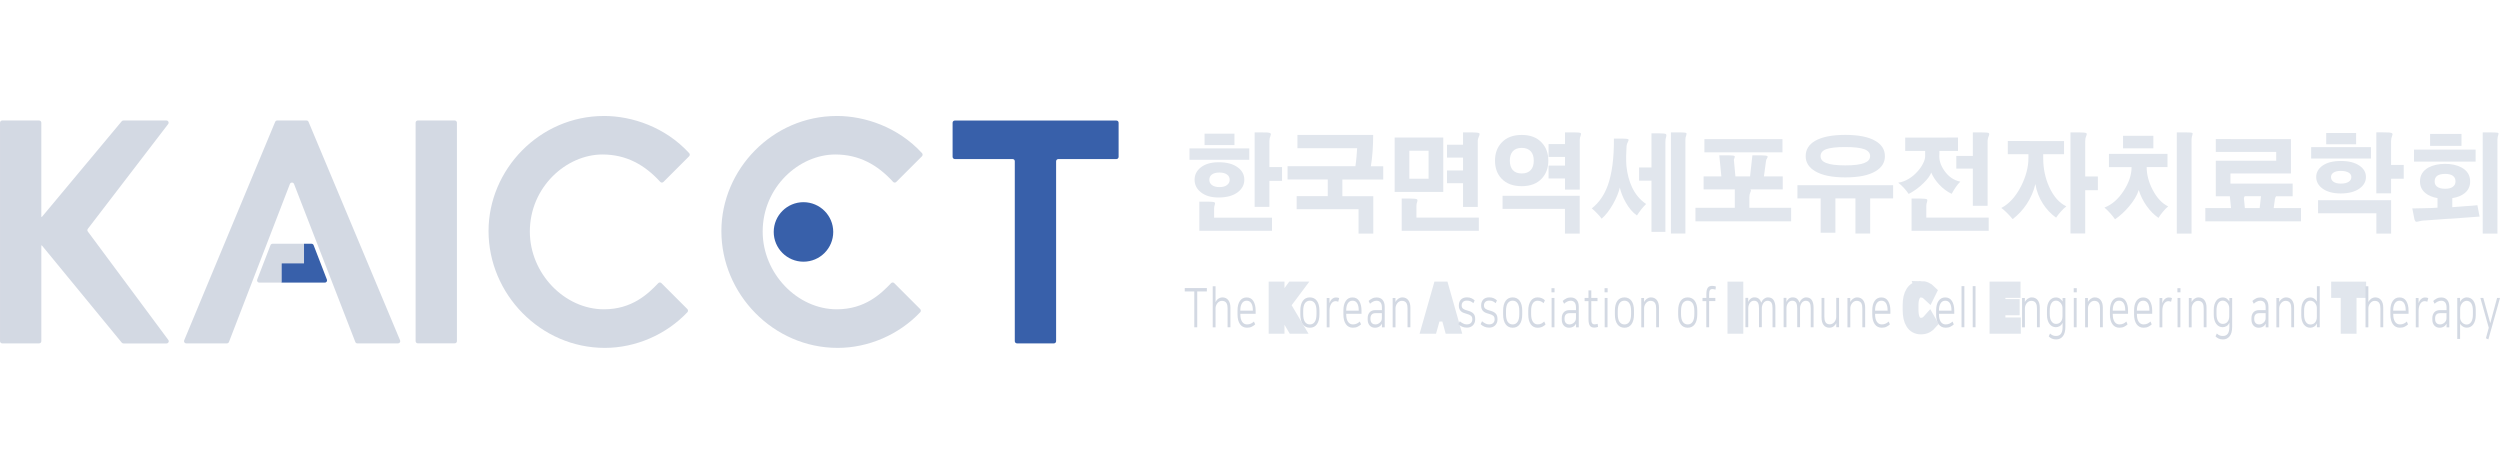 <svg fill="none" height="36" viewBox="0 0 194 36" width="194" xmlns="http://www.w3.org/2000/svg"><path d="m93.653 22.354v.262h-.748v2.782h-.227v-2.782h-.741v-.262z" fill="#d3d9e3"/><path d="m94.854 23.078c.201 0 .356.073.464.215.108.142.162.331.162.572v1.533h-.219v-1.46c0-.08-.007-.157-.018-.229-.014-.073-.036-.135-.068-.189-.032-.055-.079-.098-.137-.127-.058-.029-.13-.047-.216-.047-.072 0-.14.018-.201.051-.061.036-.115.08-.158.138-.043.055-.075.117-.101.186s-.036.135-.036.204v1.478h-.219v-3.19h.219v1.231c.018-.044.047-.084.076-.128.032-.044.072-.084.115-.117.043-.033.093-.062.151-.084.058-.022.115-.036.187-.036z" fill="#d3d9e3"/><path d="m97.401 25.172c-.068.066-.155.124-.259.178s-.227.08-.374.08c-.234 0-.414-.091-.543-.273s-.194-.437-.194-.768v-.284c0-.324.061-.575.187-.754.126-.182.299-.27.518-.27.23 0 .403.091.522.277s.18.437.18.757v.237h-1.187v.036c0 .255.047.448.14.583.093.138.219.204.381.204.115 0 .219-.022.306-.066.09-.044.165-.098.227-.157zm-.18-1.063v-.036c0-.24-.043-.422-.126-.55-.083-.128-.202-.189-.356-.189s-.273.066-.36.2c-.086.135-.13.313-.13.539v.036z" fill="#d3d9e3"/><path d="m99.631 23.654 1.033 1.744h-.292l-.902-1.53-.295.401v1.129h-.227v-3.044h.227v1.537l1.123-1.537h.306z" fill="#d3d9e3"/><path d="m99.631 23.654 1.033 1.744h-.292l-.902-1.53-.295.401v1.129h-.227v-3.044h.227v1.537l1.123-1.537h.306z" stroke="#e1e6ed"/><path d="m101.646 23.078c.234 0 .417.091.547.269.129.178.194.433.194.765v.284c0 .328-.065.583-.194.765-.13.182-.31.27-.547.27-.234 0-.418-.091-.547-.27-.13-.178-.194-.433-.194-.765v-.284c0-.331.064-.586.194-.765.129-.178.309-.269.547-.269zm0 2.098c.162 0 .288-.066.377-.197.09-.131.137-.331.137-.601v-.248c0-.27-.047-.47-.137-.601-.089-.131-.219-.197-.377-.197-.162 0-.288.066-.382.197-.089.131-.136.331-.136.601v.248c0 .27.047.47.136.601.094.131.22.197.382.197z" fill="#d3d9e3"/><path d="m103.847 23.417c-.061-.029-.129-.047-.208-.047-.072 0-.137.018-.195.055-.057.036-.108.087-.147.153-.04.066-.072.142-.094.233-.021.091-.032.189-.032.295v1.293h-.219v-2.276h.215v.401c.018-.055.044-.106.072-.16.029-.055.065-.102.108-.142s.09-.076.144-.102c.054-.025.112-.036.18-.036.05 0 .094.004.133.011.04.007.079.018.115.036z" fill="#d3d9e3"/><path d="m105.617 25.172c-.068.066-.155.124-.259.178s-.227.08-.374.08c-.234 0-.414-.091-.543-.273-.13-.182-.194-.437-.194-.768v-.284c0-.324.061-.575.187-.754.125-.182.298-.27.518-.27.23 0 .402.091.521.277s.18.437.18.757v.237h-1.187v.036c0 .255.047.448.14.583.094.138.22.204.382.204.115 0 .219-.022.305-.066.09-.044.166-.098.227-.157zm-.18-1.063v-.036c0-.24-.043-.422-.126-.55-.082-.128-.201-.189-.356-.189s-.273.066-.36.2c-.086.135-.129.313-.129.539v.036z" fill="#d3d9e3"/><path d="m106.689 25.43c-.165 0-.299-.058-.403-.171-.104-.117-.155-.273-.155-.477v-.095c0-.186.051-.335.155-.452s.256-.171.457-.171h.493v-.211c0-.164-.036-.291-.105-.382-.071-.087-.172-.135-.309-.135-.093 0-.183.022-.27.066-.086.044-.165.098-.241.168l-.108-.218c.083-.073.173-.138.274-.189.101-.055.216-.08.349-.08.198 0 .349.062.46.189.112.127.166.306.166.535v1.591h-.213v-.277h-.003c-.018.036-.043.073-.076.113-.032.04-.072.073-.118.102-.101.062-.216.095-.353.095zm.547-1.129h-.489c-.141 0-.241.036-.306.109-.061.073-.094.168-.094.288v.066c0 .073.011.135.033.189.021.051.05.095.086.127s.076.058.119.073c.043.015.09.022.133.022.068 0 .129-.011.187-.033.054-.022.108-.055.162-.098.047-.04.086-.087.118-.146.033-.058.047-.131.047-.218v-.379z" fill="#d3d9e3"/><path d="m108.819 23.078c.201 0 .356.073.464.215s.162.331.162.572v1.533h-.22v-1.46c0-.08-.007-.157-.018-.23-.014-.073-.036-.135-.068-.189-.033-.055-.079-.098-.137-.128-.058-.029-.129-.047-.216-.047-.072 0-.14.018-.201.051-.061.036-.115.08-.158.138-.044.055-.076.117-.101.186s-.036.135-.036.204v1.478h-.22v-2.276h.216v.317c.018-.044.047-.084.079-.127.033-.044.072-.084.115-.117.047-.033.098-.062.152-.084.053-.022.118-.036.187-.036z" fill="#d3d9e3"/><path d="m112.808 25.398h-.241l-.259-.947h-.986l-.266.947h-.234l.867-3.044h.256zm-1.414-1.205h.842l-.227-.823c-.014-.051-.028-.098-.043-.149-.014-.047-.029-.102-.043-.157-.014-.058-.032-.124-.05-.193-.018-.073-.036-.157-.062-.255-.021.098-.039.182-.057.255-.018.073-.032.135-.047.193-.014.058-.029.109-.043.157-.014.047-.025.098-.043.149z" fill="#d3d9e3"/><path d="m112.808 25.398h-.241l-.259-.947h-.986l-.266.947h-.234l.867-3.044h.256zm-1.414-1.205h.842l-.227-.823c-.014-.051-.028-.098-.043-.149-.014-.047-.029-.102-.043-.157-.014-.058-.032-.124-.05-.193-.018-.073-.036-.157-.062-.255-.021.098-.039.182-.057.255-.018.073-.032.135-.047.193-.014.058-.029.109-.043.157-.014.047-.025.098-.043.149z" stroke="#e1e6ed"/><path d="m113.819 25.172c.144 0 .248-.036.323-.109.072-.073.108-.16.108-.259v-.044c0-.117-.036-.204-.108-.262s-.19-.109-.359-.153c-.09-.022-.169-.051-.238-.08-.072-.033-.133-.069-.18-.12-.05-.047-.089-.106-.115-.171-.028-.066-.043-.146-.043-.237v-.058c0-.08.015-.16.04-.233s.064-.138.115-.193c.05-.055.115-.098.194-.131s.173-.047.281-.047c.133 0 .248.022.345.066s.18.102.252.171l-.101.215c-.072-.066-.147-.113-.223-.149-.075-.033-.169-.051-.281-.051-.129 0-.23.033-.298.102s-.104.153-.104.251v.047c0 .098.039.175.115.233.075.055.183.102.32.135.216.055.37.131.467.229.098.098.144.24.144.422v.062c0 .091-.018.171-.05.248-.032.076-.076.142-.133.197-.058.055-.126.098-.202.127-.075.029-.161.044-.255.044-.14 0-.27-.025-.378-.073-.111-.051-.208-.113-.287-.193l.108-.229c.079.069.165.127.255.171.09.051.187.073.288.073z" fill="#d3d9e3"/><path d="m115.549 25.172c.144 0 .248-.036.324-.109.072-.073.108-.16.108-.259v-.044c0-.117-.036-.204-.108-.262s-.191-.109-.36-.153c-.09-.022-.169-.051-.237-.08-.072-.033-.134-.069-.18-.12-.051-.047-.09-.106-.115-.171-.029-.066-.044-.146-.044-.237v-.058c0-.08.015-.16.04-.233s.065-.138.115-.193.115-.098.194-.131.173-.047.281-.047c.133 0 .248.022.345.066s.18.102.252.171l-.101.215c-.072-.066-.147-.113-.223-.149-.075-.033-.169-.051-.28-.051-.13 0-.231.033-.299.102s-.104.153-.104.251v.047c0 .098.039.175.115.233.075.055.183.102.32.135.216.055.371.131.468.229s.144.24.144.422v.062c0 .091-.018.171-.051.248-.032.076-.075.142-.133.197-.057.055-.126.098-.201.127-.076.029-.162.044-.256.044-.14 0-.269-.025-.377-.073-.112-.051-.209-.113-.288-.193l.108-.229c.079.069.165.127.255.171.086.051.184.073.288.073z" fill="#d3d9e3"/><path d="m117.383 23.078c.234 0 .418.091.547.269.13.178.194.433.194.765v.284c0 .328-.064.583-.194.765-.129.182-.309.27-.547.27-.233 0-.417-.091-.546-.27-.13-.178-.195-.433-.195-.765v-.284c0-.331.065-.586.195-.765.129-.178.309-.269.546-.269zm0 2.098c.162 0 .288-.066.378-.197s.137-.331.137-.601v-.248c0-.27-.047-.47-.137-.601s-.219-.197-.378-.197c-.161 0-.287.066-.381.197-.09.131-.137.331-.137.601v.248c0 .27.047.47.137.601.094.131.22.197.381.197z" fill="#d3d9e3"/><path d="m119.312 23.078c.122 0 .23.018.323.058.094.036.177.095.249.168l-.101.222c-.083-.073-.162-.124-.234-.149-.076-.029-.155-.04-.237-.04-.155 0-.277.066-.364.2-.09.135-.133.32-.133.561v.291c0 .251.047.444.137.579s.212.204.367.204c.122 0 .219-.022.298-.066.08-.044.148-.098.213-.157l.104.229c-.032.029-.068.062-.108.095-.04.029-.083.058-.133.08-.05.025-.104.044-.169.058-.061.015-.133.022-.209.022-.226 0-.406-.091-.532-.273s-.191-.437-.191-.772v-.284c0-.164.018-.313.054-.441.036-.127.083-.233.148-.32.061-.087.136-.153.226-.197.083-.044.184-.069.292-.069z" fill="#d3d9e3"/><path d="m120.394 22.364h.238v.32h-.238zm.011.757h.22v2.276h-.22z" fill="#d3d9e3"/><path d="m121.75 25.43c-.165 0-.298-.058-.402-.171-.105-.117-.155-.273-.155-.477v-.095c0-.186.05-.335.155-.452.104-.117.255-.171.456-.171h.493v-.211c0-.164-.036-.291-.104-.382-.072-.087-.173-.135-.309-.135-.094 0-.184.022-.27.066-.087.044-.166.098-.241.168l-.108-.218c.083-.073.172-.138.273-.189.101-.055.216-.08.349-.08.198 0 .349.062.461.189.111.127.165.306.165.535v1.591h-.212v-.277h-.004c-.018.036-.043.073-.075.113-.033.04-.072.073-.119.102-.097.062-.216.095-.353.095zm.547-1.129h-.489c-.14 0-.241.036-.306.109-.061.073-.093.168-.093.288v.066c0 .073.01.135.032.189.022.051.05.095.086.127s.076.058.119.073c.043.015.09.022.133.022.069 0 .13-.011.187-.033.054-.022.108-.055.162-.098.047-.04.086-.087.119-.146.032-.058.047-.131.047-.218v-.379z" fill="#d3d9e3"/><path d="m123.265 23.366h-.299v-.244h.299v-.586h.219v.586h.482v.244h-.482v1.384c0 .157.018.262.058.324.039.062.101.095.191.095.086 0 .169-.015.244-.04l.032.237c-.035.018-.079.029-.136.04-.058.011-.108.015-.155.015-.075 0-.14-.011-.198-.033-.057-.022-.104-.058-.14-.109s-.065-.117-.083-.2-.029-.186-.029-.309v-1.402z" fill="#d3d9e3"/><path d="m124.513 22.364h.238v.32h-.238zm.011.757h.219v2.276h-.219z" fill="#d3d9e3"/><path d="m126.056 23.078c.234 0 .418.091.547.269.13.178.194.433.194.765v.284c0 .328-.064.583-.194.765-.129.182-.309.27-.547.27-.233 0-.417-.091-.546-.27-.13-.178-.195-.433-.195-.765v-.284c0-.331.065-.586.195-.765.129-.178.313-.269.546-.269zm0 2.098c.162 0 .288-.066.378-.197s.137-.331.137-.601v-.248c0-.27-.047-.47-.137-.601s-.219-.197-.378-.197c-.162 0-.287.066-.381.197-.09.131-.137.331-.137.601v.248c0 .27.047.47.137.601.094.131.219.197.381.197z" fill="#d3d9e3"/><path d="m128.11 23.078c.202 0 .356.073.464.215s.162.331.162.572v1.533h-.219v-1.46c0-.08-.007-.157-.018-.23-.015-.073-.036-.135-.069-.189-.032-.055-.079-.098-.136-.128-.058-.029-.13-.047-.216-.047-.072 0-.14.018-.202.051-.061.036-.115.08-.158.138-.043.055-.075.117-.101.186-.025.069-.036.135-.036.204v1.478h-.219v-2.276h.216v.317c.018-.044.047-.084.079-.127s.072-.084.115-.117c.047-.033.097-.062.151-.084.054-.022.119-.036.187-.036z" fill="#d3d9e3"/><path d="m130.966 23.078c.234 0 .418.091.547.269.13.178.195.433.195.765v.284c0 .328-.065.583-.195.765-.129.182-.309.27-.547.27-.233 0-.417-.091-.546-.27-.13-.178-.195-.433-.195-.765v-.284c0-.331.065-.586.195-.765.129-.178.309-.269.546-.269zm0 2.098c.162 0 .288-.066.378-.197s.137-.331.137-.601v-.248c0-.27-.047-.47-.137-.601s-.219-.197-.378-.197c-.161 0-.287.066-.381.197-.09.131-.137.331-.137.601v.248c0 .27.047.47.137.601.094.131.22.197.381.197z" fill="#d3d9e3"/><path d="m132.413 23.366h-.299v-.244h.299v-.288c0-.124.01-.226.028-.309.018-.084.047-.149.087-.2.036-.051.082-.087.14-.109.058-.022.119-.033.194-.033.047 0 .101.004.155.015.057.011.104.022.137.04l-.033.237c-.079-.029-.158-.044-.244-.044-.09 0-.151.029-.191.091s-.058.171-.058.324v.273h.482v.244h-.482v2.032h-.219v-2.028z" fill="#d3d9e3"/><path d="m134.779 22.354h-.226v3.044h.226z" fill="#d3d9e3"/><path d="m134.779 22.354h-.226v3.044h.226z" stroke="#e1e6ed"/><path d="m137.197 23.078c.198 0 .342.069.435.211.09.142.137.331.137.575v1.533h-.22v-1.457c0-.095-.007-.175-.018-.248-.01-.073-.032-.135-.061-.189-.029-.051-.068-.091-.119-.12-.05-.029-.115-.044-.19-.044-.072 0-.133.018-.187.051-.054.033-.101.076-.137.131-.036.055-.065.113-.086.182-.022.066-.033.135-.033.197v1.493h-.219v-1.457c0-.095-.007-.175-.018-.248-.011-.073-.032-.135-.061-.189-.029-.051-.069-.091-.119-.12s-.115-.044-.191-.044c-.072 0-.133.018-.19.051-.058.036-.105.08-.141.138-.035.055-.064.117-.086.186-.018.069-.029.135-.029.204v1.478h-.219v-2.276h.216v.317c.018-.044.043-.087.072-.131.028-.044.064-.084.104-.117s.086-.062.137-.08c.05-.022.108-.029.172-.029.141 0 .252.036.339.109.086.073.147.175.187.306.018-.047.043-.095.075-.146.033-.051.068-.095.115-.131.043-.04.094-.073.151-.098.051-.025.112-.04.184-.04z" fill="#d3d9e3"/><path d="m140.161 23.078c.198 0 .342.069.435.211.09.142.137.331.137.575v1.533h-.22v-1.457c0-.095-.007-.175-.018-.248-.01-.073-.032-.135-.061-.189-.029-.051-.068-.091-.118-.12-.051-.029-.116-.044-.191-.044-.072 0-.133.018-.187.051-.054.033-.101.076-.137.131-.036.055-.065.113-.086.182-.022.066-.033.135-.033.197v1.493h-.219v-1.457c0-.095-.007-.175-.018-.248-.011-.073-.032-.135-.061-.189-.029-.051-.068-.091-.119-.12-.05-.029-.115-.044-.19-.044-.072 0-.134.018-.191.051-.058.036-.104.08-.14.138-.036.055-.065.117-.087.186-.018.069-.029.135-.029.204v1.478h-.219v-2.276h.216v.317c.018-.044.043-.087.072-.131s.065-.084.104-.117c.04-.033.086-.062.137-.08.05-.022.108-.029.173-.029.14 0 .251.036.338.109.086.073.147.175.187.306.018-.047.043-.095.075-.146.033-.051.069-.095.115-.131.044-.04.094-.073.151-.098.051-.025.116-.04.184-.04z" fill="#d3d9e3"/><path d="m141.959 25.43c-.197 0-.348-.073-.453-.215-.104-.142-.154-.335-.154-.572v-1.522h.219v1.453c0 .084.007.157.018.229s.032.135.065.189c.029.055.072.098.126.128s.126.047.212.047c.072 0 .14-.018.201-.051.061-.033.115-.076.159-.131.043-.055.079-.117.104-.186.025-.069.036-.135.036-.204v-1.478h.219v2.276h-.216v-.317c-.039.087-.107.168-.194.24-.09.076-.205.113-.342.113z" fill="#d3d9e3"/><path d="m144.111 23.078c.201 0 .356.073.464.215.107.142.161.331.161.572v1.533h-.219v-1.46c0-.08-.007-.157-.018-.23-.014-.073-.036-.135-.068-.189-.033-.055-.079-.098-.137-.128-.058-.029-.13-.047-.216-.047-.072 0-.14.018-.201.051-.061.036-.115.08-.159.138-.043.055-.075.117-.1.186s-.036.135-.036.204v1.478h-.22v-2.276h.216v.317c.018-.044.047-.084.079-.127.033-.044.072-.084.115-.117.047-.033.098-.062.151-.084.054-.022.119-.036.188-.036z" fill="#d3d9e3"/><path d="m146.657 25.172c-.068.066-.154.124-.259.178-.104.055-.226.08-.374.08-.234 0-.413-.091-.543-.273-.129-.182-.194-.437-.194-.768v-.284c0-.324.061-.575.187-.754.126-.182.298-.27.518-.27.23 0 .403.091.521.277.119.186.18.437.18.757v.237h-1.187v.036c0 .255.047.448.141.583.093.138.219.204.381.204.115 0 .219-.022.306-.066.09-.044.165-.098.226-.157zm-.179-1.063v-.036c0-.24-.044-.422-.126-.55-.083-.128-.202-.189-.356-.189-.155 0-.274.066-.36.2-.087.135-.13.313-.13.539v.036z" fill="#d3d9e3"/><path d="m149.042 22.306c.155 0 .292.025.41.08.119.051.227.128.324.226l-.115.233c-.104-.098-.205-.168-.302-.204-.094-.036-.202-.055-.32-.055-.108 0-.202.025-.288.076-.083.051-.151.124-.209.218-.054.095-.097.208-.126.339-.028.131-.043.277-.043.437v.39c0 .379.061.655.184.841.122.182.291.273.503.273.148 0 .27-.029.374-.091.101-.062.191-.135.267-.222l.133.233c-.087.102-.191.186-.313.259-.123.069-.277.106-.461.106-.302 0-.528-.124-.683-.368s-.23-.586-.23-1.031v-.375c0-.433.079-.768.233-1.005.155-.24.378-.36.662-.36z" fill="#d3d9e3"/><path d="m149.042 22.306c.155 0 .292.025.41.08.119.051.227.128.324.226l-.115.233c-.104-.098-.205-.168-.302-.204-.094-.036-.202-.055-.32-.055-.108 0-.202.025-.288.076-.083.051-.151.124-.209.218-.054.095-.097.208-.126.339-.028.131-.043.277-.043.437v.39c0 .379.061.655.184.841.122.182.291.273.503.273.148 0 .27-.029.374-.091.101-.062.191-.135.267-.222l.133.233c-.087.102-.191.186-.313.259-.123.069-.277.106-.461.106-.302 0-.528-.124-.683-.368s-.23-.586-.23-1.031v-.375c0-.433.079-.768.233-1.005.155-.24.378-.36.662-.36z" stroke="#e1e6ed"/><path d="m151.614 25.172c-.068.066-.154.124-.259.178-.104.055-.226.08-.374.08-.234 0-.413-.091-.543-.273-.129-.182-.194-.437-.194-.768v-.284c0-.324.061-.575.187-.754.126-.182.298-.27.518-.27.23 0 .403.091.521.277.119.186.18.437.18.757v.237h-1.187v.036c0 .255.047.448.14.583.094.138.22.204.382.204.115 0 .219-.022.306-.066.089-.044.165-.098.226-.157zm-.18-1.063v-.036c0-.24-.043-.422-.125-.55-.083-.128-.202-.189-.357-.189-.154 0-.273.066-.359.2-.087.135-.13.313-.13.539v.036z" fill="#d3d9e3"/><path d="m152.435 22.204h-.22v3.19h.22z" fill="#d3d9e3"/><path d="m153.301 22.204h-.219v3.19h.219z" fill="#d3d9e3"/><path d="m156.294 22.354v.262h-1.176v1.089h1.108v.262h-1.108v1.169h1.198v.262h-1.425v-3.044z" fill="#d3d9e3"/><path d="m156.294 22.354v.262h-1.176v1.089h1.108v.262h-1.108v1.169h1.198v.262h-1.425v-3.044z" stroke="#e1e6ed"/><g fill="#d3d9e3"><path d="m157.661 23.078c.202 0 .356.073.464.215s.162.331.162.572v1.533h-.219v-1.46c0-.08-.008-.157-.018-.23-.015-.073-.036-.135-.069-.189-.032-.055-.079-.098-.136-.128-.058-.029-.13-.047-.216-.047-.072 0-.14.018-.202.051-.061.036-.115.08-.158.138-.043.055-.075.117-.101.186-.025.069-.036.135-.036.204v1.478h-.219v-2.276h.216v.317c.018-.044.047-.084.079-.127s.072-.084.115-.117c.047-.033.097-.062.151-.084.054-.022.119-.036.187-.036z"/><path d="m160.05 25.055c-.054.117-.126.2-.22.255-.097.055-.194.08-.295.08-.1 0-.194-.022-.277-.066-.082-.044-.158-.106-.219-.189-.061-.084-.112-.186-.144-.306-.036-.12-.05-.259-.05-.411v-.36c0-.153.018-.291.05-.415.036-.12.083-.222.144-.306.061-.084.133-.146.219-.189.087-.044.177-.066.277-.066.13 0 .238.033.324.098.086.066.155.138.198.222v-.277h.216v2.236c0 .324-.065.568-.194.732-.13.164-.303.248-.518.248-.123 0-.234-.022-.328-.062-.097-.044-.18-.098-.252-.175l.101-.222c.04.036.079.066.115.091s.072.044.112.058c.036.015.075.025.118.033.04.007.087.007.137.007.162 0 .284-.058.367-.171.083-.113.126-.291.126-.528v-.317zm-.989-.685c0 .244.043.433.133.565s.205.2.352.2c.072 0 .137-.011.198-.036s.115-.062.158-.109c.047-.051.083-.113.108-.186.025-.076.04-.164.04-.266v-.641c0-.069-.015-.135-.036-.2-.025-.066-.061-.127-.104-.182-.047-.055-.098-.098-.162-.135-.062-.033-.13-.051-.205-.051-.148 0-.267.066-.353.2-.086.135-.129.321-.129.565z"/><path d="m160.92 22.364h.238v.32h-.238zm.007.757h.22v2.276h-.22z"/><path d="m162.553 23.078c.202 0 .357.073.464.215.108.142.162.331.162.572v1.533h-.219v-1.46c0-.08-.007-.157-.018-.23-.014-.073-.036-.135-.068-.189-.033-.055-.08-.098-.137-.128-.058-.029-.13-.047-.216-.047-.072 0-.14.018-.201.051-.062.036-.116.08-.159.138-.043.055-.075.117-.1.186-.026.069-.036.135-.036.204v1.478h-.22v-2.276h.216v.317c.018-.044.047-.084.079-.127.033-.044.072-.084.115-.117.047-.033.097-.062.151-.084.054-.022.119-.036.187-.036z"/><path d="m165.1 25.172c-.068.066-.154.124-.259.178-.104.055-.226.08-.374.08-.234 0-.414-.091-.543-.273-.13-.182-.194-.437-.194-.768v-.284c0-.324.061-.575.187-.754.126-.182.298-.27.518-.27.23 0 .403.091.521.277.119.186.18.437.18.757v.237h-1.187v.036c0 .255.047.448.14.583.094.138.22.204.382.204.115 0 .219-.022.306-.066.089-.044.165-.098.226-.157zm-.18-1.063v-.036c0-.24-.043-.422-.125-.55-.083-.128-.202-.189-.357-.189-.154 0-.273.066-.359.2-.087.135-.13.313-.13.539v.036z"/><path d="m166.974 25.172c-.068.066-.154.124-.259.178-.104.055-.226.08-.374.08-.234 0-.413-.091-.543-.273-.129-.182-.194-.437-.194-.768v-.284c0-.324.061-.575.187-.754.126-.182.298-.27.518-.27.23 0 .403.091.521.277.119.186.18.437.18.757v.237h-1.187v.036c0 .255.047.448.14.583.094.138.22.204.382.204.115 0 .219-.022.306-.066.089-.044.165-.098.226-.157zm-.18-1.063v-.036c0-.24-.043-.422-.125-.55-.083-.128-.202-.189-.357-.189-.154 0-.273.066-.359.2-.087.135-.13.313-.13.539v.036z"/><path d="m168.474 23.417c-.061-.029-.129-.047-.208-.047-.072 0-.137.018-.195.055-.057.036-.107.087-.147.153-.04.066-.072.142-.094.233-.021.091-.032.189-.032.295v1.293h-.219v-2.276h.215v.401c.018-.055.044-.106.072-.16.029-.055.065-.102.108-.142s.09-.076.144-.102c.054-.025.112-.036.18-.036.05 0 .094.004.133.011.04.007.079.018.115.036z"/><path d="m168.967 22.364h.238v.32h-.238zm.011.757h.219v2.276h-.219z"/><path d="m170.6 23.078c.202 0 .356.073.464.215s.162.331.162.572v1.533h-.219v-1.46c0-.08-.007-.157-.018-.23-.015-.073-.036-.135-.069-.189-.032-.055-.079-.098-.136-.128-.058-.029-.13-.047-.216-.047-.072 0-.14.018-.202.051-.061.036-.115.08-.158.138-.043.055-.075.117-.101.186-.025.069-.036.135-.036.204v1.478h-.219v-2.276h.216v.317c.018-.044.047-.084.079-.127s.072-.084.115-.117c.047-.033.097-.062.151-.084.054-.022.119-.036.187-.036z"/><path d="m172.992 25.055c-.054.117-.125.2-.219.255-.097.055-.194.08-.295.08s-.194-.022-.277-.066-.158-.106-.219-.189c-.062-.084-.112-.186-.144-.306-.036-.12-.051-.259-.051-.411v-.36c0-.153.018-.291.051-.415.036-.12.082-.222.144-.306.061-.084.133-.146.219-.189s.176-.066.277-.066c.13 0 .237.033.324.098.086.066.154.138.198.222v-.277h.215v2.236c0 .324-.064.568-.194.732-.129.164-.302.248-.518.248-.122 0-.234-.022-.327-.062-.097-.044-.18-.098-.252-.175l.101-.222c.039.036.079.066.115.091s.072.044.111.058c.036.015.076.025.119.033.04.007.086.007.137.007.162 0 .284-.058.367-.171.082-.113.126-.291.126-.528v-.317zm-.992-.685c0 .244.043.433.133.565s.205.2.352.2c.072 0 .137-.011.198-.036s.115-.062.158-.109c.047-.051.083-.113.108-.186.025-.076.04-.164.04-.266v-.641c0-.069-.015-.135-.036-.2-.025-.066-.061-.127-.104-.182-.047-.055-.098-.098-.162-.135-.062-.033-.13-.051-.205-.051-.148 0-.267.066-.353.2-.086.135-.129.321-.129.565z"/><path d="m175.269 25.43c-.165 0-.302-.058-.402-.171-.105-.117-.155-.273-.155-.477v-.095c0-.186.054-.335.155-.452.104-.117.255-.171.456-.171h.493v-.211c0-.164-.036-.291-.104-.382-.072-.087-.173-.135-.309-.135-.094 0-.184.022-.27.066-.087.044-.166.098-.241.168l-.108-.218c.083-.073.173-.138.273-.189.101-.055.216-.08.349-.08.194 0 .349.062.461.189.111.127.165.306.165.535v1.591h-.212v-.277h-.004c-.018.036-.043.073-.075.113-.033.04-.072.073-.119.102-.101.062-.219.095-.353.095zm.544-1.129h-.49c-.14 0-.241.036-.302.109-.061.073-.093.168-.093.288v.066c0 .073.011.135.032.189.022.051.05.095.086.127s.076.058.119.073c.043.015.09.022.133.022.069 0 .13-.011.187-.033.054-.022.108-.055.162-.098.047-.04.087-.087.119-.146.032-.058.047-.131.047-.218z"/><path d="m177.395 23.078c.202 0 .357.073.464.215.108.142.162.331.162.572v1.533h-.219v-1.46c0-.08-.007-.157-.018-.23-.014-.073-.036-.135-.068-.189-.033-.055-.08-.098-.137-.128-.058-.029-.13-.047-.216-.047-.072 0-.14.018-.201.051-.062.036-.115.08-.159.138-.043.055-.075.117-.1.186-.026.069-.036.135-.036.204v1.478h-.22v-2.276h.216v.317c.018-.044.047-.084.079-.127.033-.044.072-.084.115-.117.047-.033.097-.062.151-.084.054-.022.119-.036.187-.036z"/><path d="m179.791 25.096c-.054.117-.126.2-.223.255s-.194.08-.298.08c-.101 0-.195-.022-.277-.066-.083-.044-.159-.106-.22-.189s-.111-.186-.144-.306c-.036-.12-.05-.259-.05-.411v-.401c0-.153.018-.291.05-.415.036-.12.083-.222.144-.306.061-.084.133-.146.22-.189.086-.044.176-.066.277-.066.129 0 .237.033.323.098.087.066.151.138.198.222v-1.194h.22v3.19h-.216v-.302zm-.993-.681c0 .244.043.433.133.565.087.131.205.2.353.2.072 0 .137-.011.198-.036s.115-.062.158-.109c.047-.051.083-.109.108-.186.029-.076.04-.164.04-.266v-.685c0-.069-.011-.135-.036-.2-.026-.066-.058-.127-.105-.182-.047-.055-.101-.098-.162-.131-.061-.033-.129-.051-.205-.051-.147 0-.266.066-.352.2-.087.135-.13.32-.13.564z"/><path d="m183.111 22.354v.262h-.744v2.782h-.227v-2.782h-.741v-.262z"/></g><path d="m183.111 22.354v.262h-.744v2.782h-.227v-2.782h-.741v-.262z" stroke="#e1e6ed"/><path d="m184.313 23.078c.201 0 .356.073.464.215.108.142.162.331.162.572v1.533h-.22v-1.46c0-.08-.007-.157-.018-.229-.014-.073-.036-.135-.068-.189-.032-.055-.079-.098-.137-.127-.057-.029-.129-.047-.216-.047-.072 0-.14.018-.201.051-.061.036-.115.08-.158.138-.043.055-.076.117-.101.186s-.036.135-.036.204v1.478h-.219v-3.19h.219v1.231c.018-.044.047-.084.079-.128.033-.044.072-.084.115-.117s.094-.062.151-.084c.058-.022.115-.036.184-.036z" fill="#d3d9e3"/><path d="m186.863 25.172c-.068.066-.154.124-.259.178-.104.055-.226.08-.374.08-.234 0-.414-.091-.543-.273-.13-.182-.194-.437-.194-.768v-.284c0-.324.061-.575.19-.754.126-.182.299-.27.518-.27.231 0 .403.091.522.277s.18.437.18.757v.237h-1.187v.036c0 .255.046.448.14.583.094.138.219.204.381.204.115 0 .22-.022.306-.066.09-.044.166-.098.227-.157zm-.18-1.063v-.036c0-.24-.043-.422-.126-.55-.082-.128-.201-.189-.356-.189-.154 0-.273.066-.359.2-.087.135-.13.313-.13.539v.036z" fill="#d3d9e3"/><path d="m188.36 23.417c-.062-.029-.13-.047-.209-.047-.072 0-.137.018-.194.055-.058.036-.108.087-.148.153-.039.066-.072.142-.093.233-.022.091-.033.189-.033.295v1.293h-.219v-2.276h.216v.401c.018-.055.043-.106.072-.16.028-.055.064-.102.108-.142.043-.04.089-.076.143-.102.054-.025.112-.036.18-.036.051 0 .094.004.133.011.04.007.08.018.116.036z" fill="#d3d9e3"/><path d="m189.306 25.43c-.166 0-.303-.058-.403-.171-.105-.117-.155-.273-.155-.477v-.095c0-.186.054-.335.155-.452.104-.117.255-.171.457-.171h.492v-.211c0-.164-.036-.291-.104-.382-.072-.087-.173-.135-.309-.135-.097 0-.187.022-.274.066-.086.044-.165.098-.241.168l-.108-.218c.083-.073.173-.138.274-.189.1-.055.216-.08.349-.08.194 0 .349.062.46.189.112.127.166.306.166.535v1.591h-.213v-.277h-.003c-.018.036-.043.073-.076.113-.032.04-.072.073-.118.102-.098.062-.216.095-.349.095zm.543-1.129h-.489c-.141 0-.241.036-.303.109-.061.073-.093.168-.093.288v.066c0 .073.011.135.032.189.022.051.051.095.087.127s.075.058.118.073c.043.015.09.022.133.022.069 0 .13-.011.187-.033.054-.022.108-.055.162-.098.047-.04.087-.087.119-.146.032-.058.047-.131.047-.218z" fill="#d3d9e3"/><path d="m190.903 25.128v1.173h-.22v-3.179h.216v.32c.051-.117.126-.204.22-.27.093-.062.194-.095.305-.095.105 0 .198.022.285.066.086.044.158.106.219.189.061.084.108.186.14.306.033.12.051.259.051.411v.401c0 .153-.018.291-.051.415-.036.12-.082.222-.144.306-.061.084-.133.146-.219.189s-.176.066-.277.066c-.122 0-.227-.029-.317-.091-.09-.058-.158-.128-.208-.208zm.993-1.03c0-.244-.044-.433-.13-.561-.086-.128-.205-.193-.352-.193-.062 0-.123.015-.18.044-.061.029-.115.069-.162.124s-.086.12-.119.197c-.029.076-.047.168-.047.27v.666c0 .066.011.131.036.197.026.062.061.12.105.171.046.051.097.091.162.124.061.029.129.047.205.047.147 0 .266-.066.352-.2.086-.135.13-.321.13-.565z" fill="#d3d9e3"/><path d="m192.705 23.122.54 1.956.528-1.956h.227l-.903 3.215-.191-.087.223-.816-.651-2.312z" fill="#d3d9e3"/><path d="m21.353 9.455-7.061 16.955c-.047.113.036.237.158.237h3.155c.072 0 .137-.044.162-.109l4.73-12.261c.058-.146.263-.146.32 0l4.755 12.261c.025.066.09.109.162.109h3.155c.122 0 .205-.124.158-.237l-7.104-16.955c-.025-.066-.09-.106-.158-.106h-2.273c-.068 0-.133.044-.158.106z" fill="#d3d9e3"/><path d="m.173 9.35h2.86c.094 0 .173.076.173.171v7.309h.047l6.191-7.418c.032-.04.079-.062.133-.062h3.335c.144 0 .223.164.137.277l-6.234 8.132c-.047.062-.047.146 0 .207l6.245 8.412c.086.113.004.273-.137.273h-3.342c-.05 0-.101-.022-.133-.062l-6.194-7.538h-.047v7.425c0 .095-.076.171-.173.171h-2.86c-.097 0-.173-.076-.173-.171v-16.951c0-.098.076-.175.173-.175z" fill="#d3d9e3"/><path d="m32.425 9.35h2.86c.093 0 .173.076.173.171v16.951c0 .095-.076.171-.173.171h-2.86c-.093 0-.173-.076-.173-.171v-16.948c0-.098.075-.175.173-.175z" fill="#d3d9e3"/><path d="m46.868 9c-5.004 0-8.957 4.162-8.957 8.929 0 4.883 4.022 9.067 9.025 9.067 2.378 0 4.752-1.02 6.407-2.768.065-.069.061-.175-.004-.244l-2.014-2.014c-.068-.069-.18-.066-.245.004-.781.823-2.029 2.028-4.212 2.028-3.065 0-5.752-2.782-5.752-6.03 0-3.459 2.831-5.983 5.637-5.983 1.842 0 3.273.797 4.482 2.123.065.073.18.076.248.007l1.993-1.992c.065-.066.068-.171.007-.24-1.86-2.032-4.446-2.888-6.615-2.888z" fill="#d3d9e3"/><path d="m64.936 9c-5.004 0-8.957 4.162-8.957 8.929 0 4.883 4.022 9.067 9.025 9.067 2.378 0 4.752-1.02 6.407-2.768.065-.069.061-.175-.004-.244l-2.014-2.014c-.068-.069-.18-.066-.245.004-.781.823-2.029 2.028-4.212 2.028-3.065 0-5.752-2.782-5.752-6.03 0-3.459 2.831-5.983 5.637-5.983 1.842 0 3.273.797 4.482 2.123.065.073.18.076.248.007l1.993-1.992c.065-.066.068-.171.007-.24-1.86-2.032-4.446-2.888-6.615-2.888z" fill="#d3d9e3"/><path d="m64.659 17.998c0 1.274-1.032 2.309-2.309 2.309-1.273 0-2.309-1.034-2.309-2.309 0-1.275 1.032-2.309 2.309-2.309 1.277.004 2.309 1.034 2.309 2.309z" fill="#3860aa"/><path d="m24.177 18.916h-.586v1.508h-1.755v1.508h1.137 2.234c.122 0 .205-.12.162-.233l-1.032-2.673c-.025-.066-.086-.109-.158-.109z" fill="#3860aa"/><path d="m20.99 19.025-1.032 2.673c-.043.113.04.233.162.233h1.719v-1.508h1.752v-1.508h-2.439c-.072 0-.137.044-.162.109z" fill="#d3d9e3"/><path d="m78.581 12.343h-4.486c-.093 0-.173-.076-.173-.171v-2.647c0-.095.076-.171.173-.171h12.536c.097 0 .173.076.173.171v2.647c0 .095-.076.171-.173.171h-4.504c-.093 0-.173.076-.173.171v13.962c0 .095-.076.171-.173.171h-2.86c-.093 0-.173-.076-.173-.171v-13.962c.004-.095-.072-.171-.169-.171z" fill="#3860aa"/><path d="m96.944 11.517v.885h-4.64v-.885zm-.881 1.482c.331.244.496.561.496.95 0 .382-.166.699-.496.958-.36.277-.86.419-1.5.419-.586 0-1.05-.138-1.392-.419-.313-.255-.471-.575-.471-.958s.158-.699.471-.95c.342-.273.806-.408 1.392-.408.64-.004 1.14.135 1.5.408zm-1.809 2.706c.04.033.043.102.007.204-.014.047-.025.087-.032.113-.011.047-.014.098-.014.146v.721h4.493v1.023h-5.64v-2.265h.673c.281 0 .453.022.514.058zm1.54-5.331v.885h-2.32v-.885zm-1.756 3.172c-.13.098-.194.233-.194.408 0 .164.065.299.194.401.14.109.338.164.597.164.252 0 .45-.055.586-.164.133-.102.202-.237.202-.401 0-.175-.068-.309-.202-.408-.14-.102-.335-.157-.586-.157-.266 0-.464.055-.597.157zm4.313-3.263c.104.011.176.029.216.047.036.022.054.051.054.091 0 .029-.014.076-.04.146-.025.069-.043.128-.054.171-.014.069-.022.146-.022.222v2.003h.982v1.071h-.982v2.021h-1.144v-5.779h.532c.205 0 .356.004.457.007z" fill="#e1e6ed"/><path d="m107.34 13.931h-3.173v1.293h2.4v2.902h-1.144v-1.89h-4.802v-1.016h2.413v-1.293h-3.119v-1.03h5.266c.032-.2.057-.448.086-.736.025-.251.04-.47.047-.663h-4.633v-1.027h5.878c0 .437-.015.867-.047 1.293-.036.448-.079.827-.133 1.136h.96z" fill="#e1e6ed"/><path d="m111.998 10.675v4.221h-3.773v-4.221zm-2.036 4.792c.04.033.044.102.008.211-.022.062-.033.106-.04.138-.011.055-.014.109-.014.164v.907h4.842v1.023h-5.986v-2.502h.672c.285 0 .457.022.518.058zm-.597-1.595h1.493v-2.174h-1.493zm5.425-3.532c.039.033.032.113-.022.237-.025.062-.043.106-.054.138-.021.062-.032.117-.039.171v5.171h-1.144v-1.839h-1.245v-.991h1.245v-.998h-1.245v-.998h1.245v-.958h.687c.32 0 .511.022.572.066z" fill="#e1e6ed"/><path d="m119.646 11.076c.335.36.504.823.504 1.391 0 .561-.169 1.023-.504 1.384-.367.397-.888.597-1.561.597s-1.198-.197-1.568-.59c-.335-.353-.504-.819-.504-1.391 0-.568.169-1.03.504-1.391.37-.404.895-.605 1.568-.605s1.194.2 1.561.605zm2.939 4.122v2.928h-1.144v-1.915h-4.842v-1.016h5.986zm-5.205-3.445c-.144.168-.216.408-.216.71 0 .309.072.55.216.721.158.186.396.277.705.277.316 0 .55-.091.712-.277.151-.168.223-.408.223-.721 0-.306-.075-.543-.223-.71-.165-.186-.403-.277-.712-.277s-.543.091-.705.277zm5.277-1.424c.04.029.04.095 0 .204-.022.062-.036.106-.047.138-.014.062-.021.12-.021.178v3.867h-1.144v-.867h-1.277v-.998h1.277v-.674h-1.277v-.998h1.277v-.907h.687c.291 0 .467.018.525.055z" fill="#e1e6ed"/><path d="m126.362 10.813c.032.033.018.102-.039.204-.026.062-.047.106-.062.138-.021.062-.032.117-.039.171-.015.331-.025.601-.033.801-.003.306.004.561.022.761.068.623.212 1.165.432 1.635.262.557.629.994 1.097 1.307-.108.102-.234.24-.371.408-.122.157-.237.321-.341.484-.335-.233-.626-.575-.875-1.023-.212-.371-.363-.754-.456-1.143-.087.382-.259.797-.511 1.253-.277.495-.579.885-.896 1.162-.083-.12-.198-.255-.349-.408-.151-.157-.288-.288-.417-.393.55-.43.964-1.023 1.237-1.773.331-.918.49-2.13.479-3.642h.665c.259 0 .41.022.457.058zm2.914-.408c.039.033.047.109.014.229-.021.066-.032.117-.039.157-.011.066-.015.131-.015.197v7.003h-1.082v-3.973h-.961v-1.023h.961v-2.647h.625c.277 0 .439.018.497.058zm1.572-.084c.036.029.036.091 0 .197-.022.062-.036.109-.047.146-.011.062-.014.12-.014.178v7.279h-1.123v-7.848h.705c.263 0 .421.015.479.047z" fill="#e1e6ed"/><path d="m134.6 12.114c.032.022.028.073-.008.157-.014.033-.025.062-.032.08-.011.033-.014.066-.007.098l.115 1.242h1.137l.18-1.635h.708c.259 0 .414.022.464.066.025.029.015.087-.039.178-.025.036-.043.069-.054.091-.015.036-.022.073-.022.106l-.162 1.194h1.461v1.005h-2.522c.036.015.054.047.054.091 0 .022-.014.069-.047.138-.025.066-.043.12-.054.164-.014.066-.021.135-.021.204v.834h3.241v1.049h-7.425v-1.049h3.054v-1.431h-2.421v-1.005h1.378l-.162-1.635h.795c.216 0 .346.022.389.058zm3.719-1.318v1.023h-6.057v-1.023z" fill="#e1e6ed"/><path d="m146.906 14.371v1.023h-1.781v2.731h-1.144v-2.731h-1.554v2.666h-1.144v-2.666h-1.802v-1.023zm-1.371-3.434c.489.284.734.677.734 1.187 0 .492-.245.881-.734 1.169-.532.317-1.309.473-2.334.473-1.033 0-1.817-.16-2.353-.484-.486-.288-.727-.677-.727-1.162 0-.506.241-.903.727-1.187.532-.309 1.317-.466 2.353-.466 1.032.004 1.809.157 2.334.47zm-3.834.644c-.285.113-.425.291-.425.532s.14.419.425.532c.305.124.798.189 1.485.189s1.184-.062 1.493-.189c.295-.113.442-.291.442-.532s-.147-.419-.442-.532c-.309-.113-.806-.171-1.493-.171s-1.183.058-1.485.171z" fill="#e1e6ed"/><path d="m151.942 10.675v1.038h-1.446v.262c-.04.43.09.859.395 1.286.324.459.734.736 1.231.834-.119.113-.242.262-.364.441-.104.153-.205.321-.309.506-.356-.168-.68-.411-.975-.728-.27-.288-.471-.597-.612-.925-.075.233-.28.513-.611.834-.345.339-.723.612-1.137.827-.108-.153-.23-.31-.37-.466-.155-.164-.302-.299-.443-.408.274-.036.543-.135.813-.295.238-.142.457-.324.659-.546.19-.2.341-.415.449-.637.115-.218.169-.408.169-.564v-.419h-1.547v-1.038zm-2.414 4.792c.039.033.043.102.007.211-.021.062-.032.106-.039.138-.011.055-.015.109-.015.164v.907h4.842v1.023h-5.986v-2.502h.673c.281 0 .453.022.518.058zm4.795-5.145c.05.033.054.109.007.229-.032.069-.05.131-.061.178-.022.08-.032.164-.032.244v4.996h-1.144v-2.888h-1.284v-.983h1.284v-1.824h.626c.341 0 .543.015.604.047z" fill="#e1e6ed"/><path d="m160.169 10.945v1.023h-1.616v.302c0 .797.151 1.537.457 2.218.331.743.777 1.253 1.338 1.529-.144.102-.287.24-.431.408-.133.146-.256.302-.364.466-.406-.295-.751-.655-1.028-1.089-.299-.47-.493-.976-.58-1.522-.129.55-.352 1.071-.672 1.555-.306.459-.669.849-1.09 1.169-.13-.157-.27-.31-.417-.459-.166-.168-.321-.306-.464-.408.607-.317 1.118-.878 1.532-1.686.381-.754.572-1.482.572-2.185v-.299h-1.601v-1.023zm1.726-.615c.047.029.047.098 0 .211-.025.076-.047.135-.061.178-.014.076-.022.157-.022.237v2.738h.982v1.063h-.982v3.361h-1.143v-7.844h.643c.321 0 .515.018.583.055z" fill="#e1e6ed"/><path d="m168.197 11.942v1.023h-1.615c0 .583.155 1.173.464 1.766.331.634.734 1.06 1.205 1.286-.129.102-.262.24-.403.408-.143.168-.259.331-.349.484-.341-.233-.647-.543-.92-.925-.277-.393-.482-.808-.612-1.242-.129.415-.381.841-.759 1.285-.331.393-.691.721-1.083.991-.097-.146-.219-.299-.363-.459-.158-.178-.313-.331-.457-.452.579-.222 1.076-.655 1.493-1.3.406-.623.612-1.234.612-1.839h-1.756v-1.027zm-1.097-1.406v.972h-2.352v-.972zm3.018-.222c.04.022.043.08.007.171-.021.062-.032.106-.039.138-.015.066-.022.131-.022.197v7.305h-1.144v-7.851h.687c.285 0 .454.011.511.04z" fill="#e1e6ed"/><path d="m177.777 10.795v2.666h-4.695v.787h4.828v.983h-1.277l-.015.007c-.021.044-.039.076-.054.098-.014.044-.025.084-.032.124l-.093.688h2.118v1.03h-7.424v-1.03h1.996l-.093-.918h-1.09v-2.757h4.687v-.681h-4.687v-.998zm-3.59 4.435c-.022.033-.036.066-.047.098-.011.036-.014.073-.007.106l.068.71h1.151l.101-.918h-1.266z" fill="#e1e6ed"/><path d="m183.985 11.418v.885h-4.64v-.885zm-.874 1.449c.324.229.486.517.486.867 0 .353-.162.648-.486.885-.359.262-.852.393-1.471.393-.604 0-1.079-.131-1.432-.393-.316-.24-.471-.535-.471-.885 0-.342.158-.634.471-.867.349-.251.828-.375 1.432-.375.622-.004 1.112.124 1.471.375zm2.439 2.666v2.593h-1.144v-1.577h-4.525v-1.016zm-2.716-5.211v.874h-2.32v-.874zm-1.762 3.077c-.123.087-.187.2-.187.342 0 .146.061.266.187.36.133.098.323.146.572.146.269 0 .475-.047.618-.146.134-.087.202-.207.202-.36 0-.146-.068-.262-.202-.342-.151-.091-.356-.138-.618-.138-.245 0-.436.044-.572.138zm4.32-3.117c.104.011.176.029.216.047.036.022.054.051.054.091 0 .029-.015.076-.04.146s-.043.128-.054.171c-.014.069-.021.146-.021.222v1.839h.982v1.071h-.982v1.136h-1.144v-4.734h.532c.205.004.356.007.457.011z" fill="#e1e6ed"/><path d="m188.115 16.156c.392-.004.737-.018 1.036-.04v-.743c-.396-.069-.712-.2-.942-.393-.277-.229-.418-.528-.418-.899 0-.473.216-.834.651-1.078.356-.189.788-.288 1.299-.288.503 0 .932.095 1.284.288.439.244.658.605.658 1.078 0 .375-.14.677-.424.907-.241.197-.561.324-.961.386v.703c.378-.025.727-.055 1.051-.08.406-.025.705-.051.896-.073l.14.736.032.146c-.37.029-.809.062-1.316.098-.299.022-.759.051-1.378.091l-1.533.113c-.104 0-.201.007-.294.025-.058.011-.123.029-.202.047-.108.025-.176.036-.209.025-.046-.015-.086-.073-.122-.171l-.169-.859c.331-.004.64-.007.921-.018zm3.993-4.548v.932h-4.781v-.932zm-1.097-1.213v.925h-2.436v-.925zm-1.896 3.256c-.122.098-.187.24-.187.426 0 .175.061.309.187.408.14.109.349.164.626.164.273 0 .478-.055.611-.164.13-.098.195-.233.195-.408 0-.186-.065-.328-.195-.426-.133-.102-.338-.157-.611-.157-.284.004-.493.055-.626.157zm4.741-3.336c.04.022.043.08.007.171-.021.062-.032.106-.039.138-.015.066-.022.131-.022.197v7.305h-1.144v-7.851h.687c.284 0 .454.011.511.04z" fill="#e1e6ed"/></svg>